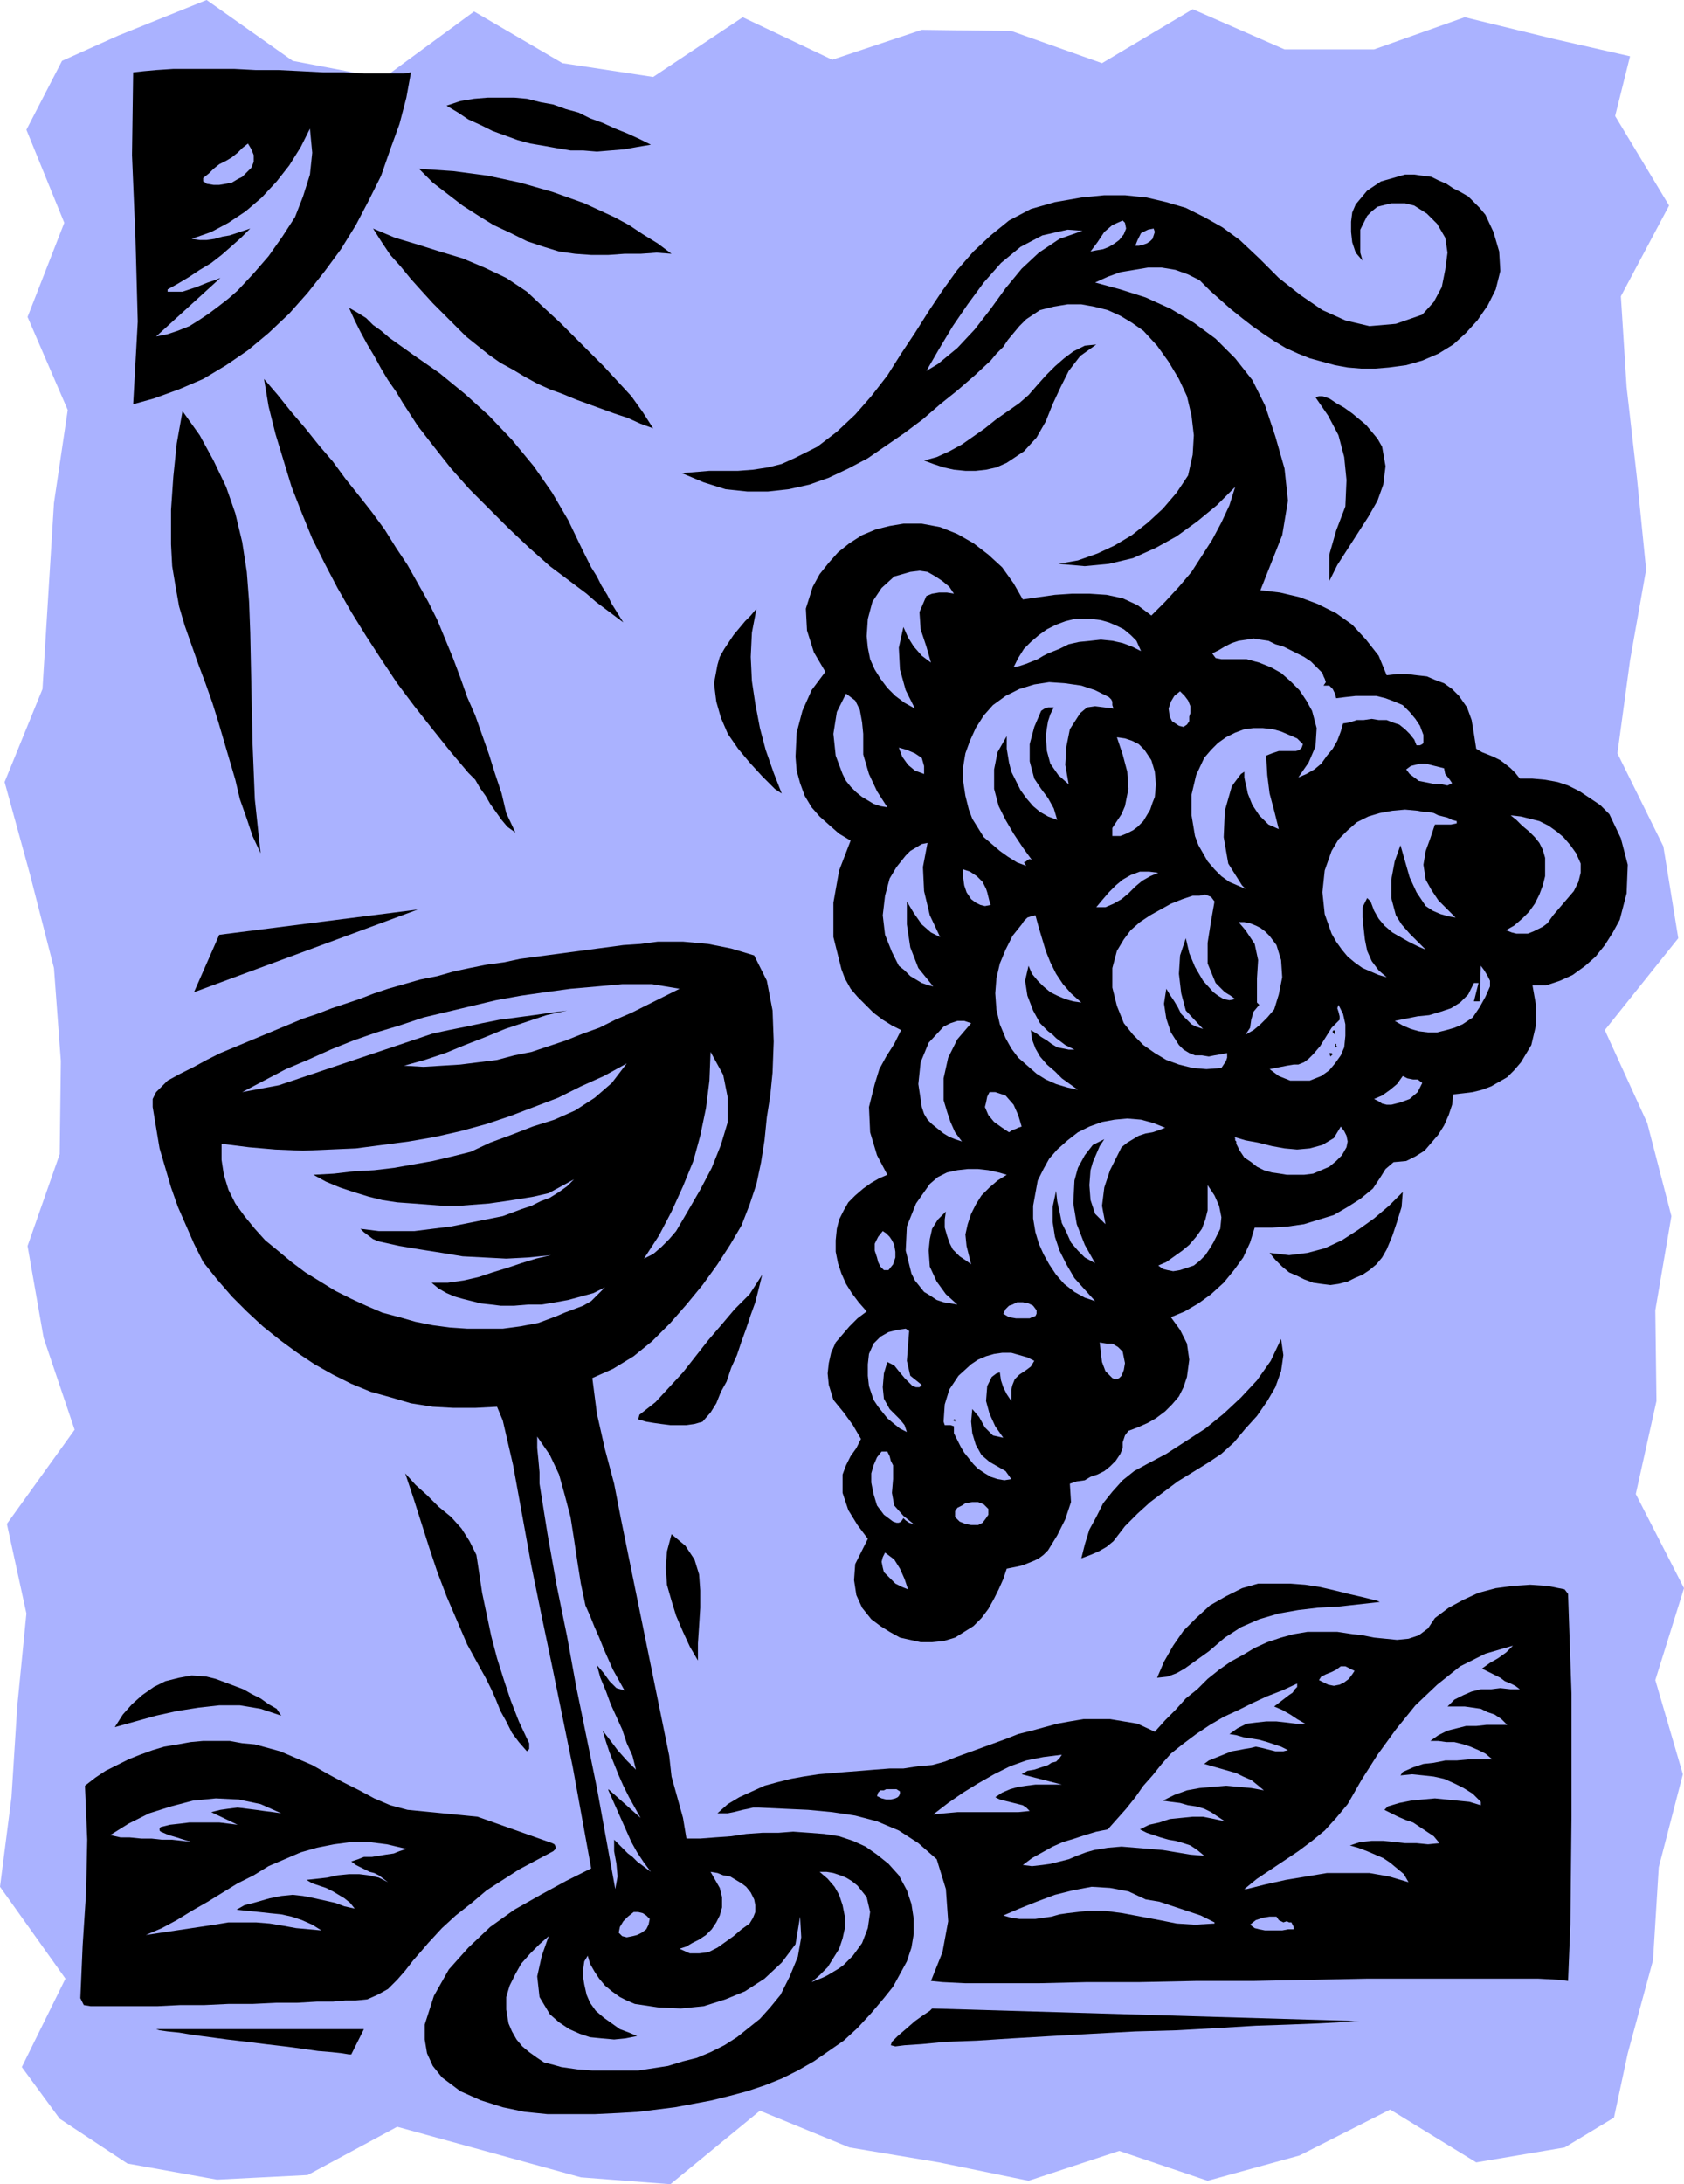 <svg xmlns="http://www.w3.org/2000/svg" width="1.467in" height="1.902in" fill-rule="evenodd" stroke-linecap="round" preserveAspectRatio="none" viewBox="0 0 1467 1902"><style>.pen1{stroke:none}.brush2{fill:#aab2ff}.brush3{fill:#000}</style><path d="m1406 1844 12-56 22-81 5-81 21-81-24-82 25-80-42-82 18-81-1-79 14-82-21-81-37-81 64-80-13-80-40-81 11-81 14-79-8-80-9-79-5-79 42-79-47-78 13-52-66-15-78-19-79 28h-78l-80-35-79 47-79-28-78-1-78 26-78-37-78 52-79-12-77-45-79 58-79-15-75-53-77 31-49 22-31 60 33 81-32 82 35 81-12 81-5 81-5 81-33 81 22 80 21 82 6 81-1 81-28 80 14 80 27 80-59 82 17 78-8 81-5 79-10 78 57 80-38 77 33 45 59 39 78 14 79-4 78-42 80 22 80 22 78 6 78-64 78 32 78 13 78 16 79-26 77 26 80-22 79-40 75 46 77-13 43-26z" class="pen1 brush2"/><path d="m358 63-4 22-6 23-8 22-8 23-11 22-11 21-13 21-14 19-15 19-16 18-18 17-18 15-19 13-20 12-21 9-22 8-18 5 4-72-2-73-3-72 1-72 9-1 11-1 15-1h53l19 1h20l20 1 19 1h18l17 1h35l6-1zm209 63-12 2-11 2-12 1-12 1-12-1h-11l-12-2-11-2-12-2-11-3-11-4-11-4-10-5-11-5-9-6-10-6 12-4 12-2 12-1h23l11 1 12 3 11 2 11 4 11 3 10 5 11 4 11 5 10 4 11 5 10 5z" class="pen1 brush3"/><path d="m207 253-8 7-9 7-8 6-9 6-8 5-10 4-9 3-10 2 56-51-5 2-6 2-5 2-5 2-6 2-6 2h-13v-2l9-5 10-6 9-6 10-6 9-7 8-7 9-8 8-8-6 2-6 2-6 2-6 1-7 2-7 1h-6l-7-1 17-6 15-8 15-10 14-12 13-14 11-14 10-16 8-16 2 21-2 19-6 19-7 18-11 17-12 17-13 15-14 15zm12-107-4 4-4 4-4 2-5 3-5 1-6 1h-5l-6-1-1-1-2-1v-3l5-4 4-4 5-4 6-3 5-3 5-4 4-4 5-4 3 5 2 5v6l-2 5z" class="pen1 brush2"/><path d="m585 221-13-1-14 1h-14l-14 1h-15l-14-1-14-2-13-4-15-5-14-7-15-7-13-8-14-9-13-10-13-10-12-12 15 1 15 1 15 2 15 2 14 3 14 3 14 4 14 4 14 5 14 5 13 6 13 6 13 7 12 8 13 8 12 9zm709-34 7 15 5 17 1 17-4 16-7 14-9 13-10 11-11 10-13 8-14 6-14 4-15 2-12 1h-12l-12-1-11-2-11-3-11-3-10-4-11-5-10-6-9-6-10-7-9-7-10-8-9-8-9-8-9-9-10-5-11-4-12-2h-12l-12 2-12 2-11 4-11 5 22 6 22 7 22 10 20 12 19 14 17 17 15 19 11 22 9 27 8 28 3 28-5 30-19 48 17 2 17 4 16 6 16 8 14 10 12 13 11 14 7 17 9-1h9l8 1 9 1 7 3 8 3 7 5 6 6 7 10 4 11 2 12 2 13 5 3 5 2 5 2 6 3 4 3 5 4 4 4 4 5h11l11 1 11 2 9 3 10 5 9 6 9 6 8 8 10 21 6 23-1 25-6 23-6 11-7 11-8 10-9 8-11 8-11 5-12 4h-12l3 17v18l-4 17-9 15-6 7-6 6-7 4-7 4-8 3-8 2-8 1-9 1-1 9-3 9-4 9-5 8-6 7-6 7-8 5-8 4-11 1-7 6-5 8-6 9-11 9-11 7-12 7-13 4-13 4-14 2-14 1h-15l-4 13-6 13-8 11-9 11-11 10-11 8-12 7-12 5 8 11 6 12 2 14-2 15-3 9-4 8-6 7-6 6-8 6-7 4-9 4-8 3-3 4-2 6v5l-2 5-4 6-5 5-5 4-6 3-6 2-5 3-7 1-6 2 1 16-5 15-7 14-8 13-4 4-4 3-4 2-5 2-5 2-4 1-5 1-5 1-3 9-4 9-4 8-5 9-6 8-7 7-8 5-8 5-10 3-10 1h-10l-9-2-9-2-9-5-8-5-8-6-8-10-5-11-2-13 1-14 11-22-9-12-8-13-5-15v-16l3-8 4-8 5-7 4-8-7-12-8-11-9-11-4-13-1-10 1-9 2-9 4-9 6-7 6-7 7-7 8-6-7-8-6-8-5-8-4-9-3-9-2-10v-10l1-10 2-8 4-8 4-7 6-6 7-6 7-5 7-4 7-3-9-17-6-20-1-22 5-20 4-13 6-11 7-11 6-12-8-4-8-5-8-6-7-7-7-7-6-7-5-9-3-8-7-28v-30l5-28 10-26-10-6-8-7-9-8-7-8-6-10-4-11-3-11-1-12 1-21 5-19 8-18 12-16-10-17-6-19-1-19 6-19 6-11 8-10 8-9 10-8 11-7 12-5 12-3 12-2h16l16 3 15 6 14 8 13 10 12 11 10 14 8 14 14-2 14-2 15-1h15l15 1 14 3 13 6 12 9 12-12 12-13 11-13 9-14 9-14 8-15 7-15 5-16-16 16-17 14-18 13-18 10-20 9-21 5-21 2-23-2 17-3 17-6 15-7 15-9 14-11 13-12 12-14 10-15 4-18 1-17-2-17-4-17-7-15-9-15-10-14-12-13-10-7-10-6-11-5-12-3-11-2h-12l-12 2-12 3-6 4-6 4-6 6-5 6-5 6-4 6-6 6-5 6-14 13-15 13-15 12-15 13-16 12-16 11-16 11-17 9-17 8-17 6-18 4-18 2h-18l-19-2-19-6-19-8 12-1 12-1h25l13-1 13-2 12-3 11-5 20-10 17-13 16-15 14-16 14-18 12-19 12-18 12-19 12-18 13-18 14-16 15-14 16-13 19-10 21-6 23-4 20-2h18l19 2 17 4 17 5 16 8 16 9 15 11 17 16 17 17 19 15 19 13 20 9 21 5 23-2 23-8 10-11 7-13 3-15 2-15-2-13-7-12-9-9-11-7-4-1-4-1h-12l-4 1-4 1-4 1-5 4-4 4-3 6-3 6v20l2 7-6-7-3-9-1-9v-9l1-8 3-7 5-6 5-6 6-4 6-4 7-2 7-2 7-2h8l7 1 8 1 6 3 7 3 6 4 6 3 7 4 5 5 5 5 5 6zm-819 82 13 12 13 13 12 12 13 13 12 13 12 13 10 14 9 14-11-4-11-5-12-4-11-4-11-4-11-4-12-5-11-4-11-5-11-6-10-6-11-6-10-7-10-8-10-8-9-9-10-10-10-10-10-11-9-10-9-11-9-10-8-12-7-11 19 8 20 6 19 6 20 6 19 8 19 9 18 12 16 15z" class="pen1 brush3"/><path d="m980 194 1 5-2 5-4 5-4 3-5 3-5 2-6 1-5 1 6-8 6-9 7-6 9-4 2 2zm-37 7-20 7-18 12-15 14-14 17-13 18-14 18-15 16-17 14-10 6 11-19 12-20 13-19 14-19 15-17 17-14 19-10 22-5 13 1zm62-2 1 3-1 3-1 3-2 2-3 2-3 1-4 1h-3l2-5 3-6 6-3 5-1z" class="pen1 brush2"/><path d="m360 309 23 16 22 18 21 19 20 21 19 23 16 23 14 24 12 25 4 8 4 8 5 8 4 8 5 8 4 8 5 8 5 8-8-6-8-6-8-6-8-7-8-6-8-6-8-6-8-6-18-16-18-17-17-17-17-17-16-18-15-19-14-18-13-20-6-10-7-10-6-10-6-11-6-10-6-11-5-10-5-11 7 4 8 5 6 6 7 5 7 6 7 5 7 5 7 5zm595-9-14 10-10 13-7 14-7 15-6 15-8 14-11 12-15 10-9 4-9 2-9 1h-9l-10-1-9-2-9-3-8-3 11-3 11-5 11-6 10-7 10-7 10-8 10-7 10-7 8-7 7-8 8-9 8-8 8-7 8-6 10-5 10-1zM395 574l6 16 6 17 7 16 6 17 6 17 5 16 6 18 4 17 8 17-7-5-5-6-5-7-5-7-4-7-5-7-4-7-6-6-16-19-16-20-15-19-15-20-14-21-13-20-13-21-12-21-11-21-11-22-9-22-9-23-7-23-7-23-6-24-4-24 12 14 12 15 12 14 12 15 12 14 11 15 12 15 11 14 11 15 10 16 10 15 9 16 9 16 8 16 7 17 7 17zm-177-23 1 48 1 48 2 49 5 47-7-15-5-15-6-17-4-17-5-17-5-17-5-17-5-16-6-17-6-16-6-17-6-17-5-17-3-17-3-18-1-19v-30l2-29 3-29 5-28 15 21 12 22 11 23 8 23 6 25 4 26 2 26 1 27zm986-162 3 17-2 16-5 14-8 14-9 14-9 14-9 14-7 14v-23l6-21 8-21 1-23-2-20-5-19-9-17-11-16 3-1h3l3 1 3 1 6 4 7 4 7 5 6 5 6 5 5 6 5 6 4 7z" class="pen1 brush3"/><path d="m831 517-6-1h-7l-6 1-5 2-6 14 1 15 5 15 4 14-8-6-7-8-5-8-4-9-4 18 1 19 5 18 8 16-9-5-8-6-7-7-6-8-5-8-4-9-2-10-1-10 1-15 4-15 8-12 11-10 7-2 7-2 8-1 7 1 7 4 6 4 6 5 4 6z" class="pen1 brush2"/><path d="m681 691-6-4-11-11-11-12-10-12-9-13-6-14-4-14-2-16 3-16 2-7 4-7 4-6 4-6 5-6 5-6 5-5 5-6-4 21-1 21 1 21 3 20 4 21 5 19 7 20 7 18z" class="pen1 brush3"/><path d="m990 558 4 9-8-4-8-3-9-2-10-1-9 1-10 1-9 2-8 4-5 2-5 2-4 2-5 3-5 2-5 2-6 2-5 1 4-8 5-8 6-6 7-6 7-5 8-4 8-3 8-2h15l8 1 7 2 7 3 6 3 6 5 5 5zm162 28 1 3 1 2 1 3-2 3h5l3 3 2 4 1 4 8-1 9-1h18l8 2 8 3 7 3 6 6 5 6 4 6 3 8v7l-1 1-2 1h-3l-2-5-4-5-4-4-5-4-6-2-5-2h-7l-6-1-7 1h-6l-6 2-6 1-2 7-3 8-4 7-5 6-5 7-6 5-7 4-7 3 9-13 6-14 1-16-4-15-5-9-6-9-8-8-8-7-9-5-10-4-11-3h-22l-5-1-3-4 6-3 5-3 6-3 6-2 7-1 6-1 6 1 7 1 6 3 7 2 6 3 6 3 6 3 6 4 5 5 5 5zm-186 21 2 2 1 2v3l1 3-8-1-8-1-7 1-6 5-9 14-3 15-1 16 3 17-9-8-7-10-3-11-1-13 1-7 1-6 2-6 3-6h-5l-3 1-3 2-6 14-4 15v15l4 15 6 9 6 8 5 9 3 10-8-3-7-4-6-5-6-7-5-7-4-8-4-8-2-8-1-6-1-6v-11l-8 14-3 15v17l4 15 6 12 7 12 8 12 8 11-2-1-2 1-1 1-2 1 2 3-8-3-8-5-7-5-7-6-7-6-5-8-5-8-3-8-3-12-2-13v-12l2-12 4-11 5-11 7-11 8-9 11-8 12-6 13-4 13-2 14 1 14 2 12 4 12 6zm-214 32v18l5 17 7 15 9 14-6-1-6-2-5-3-5-3-5-4-5-5-4-5-3-6-6-16-2-19 3-19 8-16 8 6 4 8 2 11 1 10zm285-18-1 3v4l-2 3-3 2-4-1-3-2-3-2-2-4-1-7 2-6 3-5 5-4 4 4 3 4 2 5v6z" class="pen1 brush2"/><path d="m1135 648-1 3-2 2-3 1h-15l-6 2-5 2 1 17 2 16 4 15 4 16-9-4-8-8-6-9-4-10-1-5-1-4-1-5v-5l-3 2-3 4-3 4-2 3-6 21-1 23 4 23 12 19 3 3-7-3-7-3-7-5-6-6-6-7-4-7-4-7-3-8-3-18v-18l4-17 7-15 6-7 6-6 7-5 8-4 8-3 8-1h8l9 1 7 2 7 3 7 3 5 5zm-138 5 6 9 3 10 1 11-1 11-2 5-2 6-3 5-3 5-5 5-4 3-6 3-5 2h-7v-7l4-6 4-6 3-7 3-15-1-15-4-15-5-15 7 1 6 2 6 3 5 5zm-192 14v7l-8-3-6-5-5-7-3-8 7 2 7 3 6 4 2 7zm453 2 1 5 4 5 2 3-4 2-5-1h-5l-5-1-5-1-5-1-4-3-4-3-3-4 4-3 4-1 4-1h5l4 1 4 1 4 1 4 1zm11 46v2l-5 1h-14l-4 12-4 11-2 12 2 13 5 9 6 9 7 7 8 8-6-1-7-2-7-3-6-4-8-12-6-13-4-14-4-14-5 14-3 16v16l4 15 5 8 7 8 7 7 7 7-7-3-8-4-7-4-7-4-7-6-5-6-4-7-3-8-3-3-4 8v9l1 10 1 9 2 10 4 9 6 8 7 6-7-2-7-3-7-3-7-5-6-5-5-6-5-7-4-7-6-17-2-19 2-19 6-17 6-10 8-8 8-7 10-5 10-3 11-2 11-1 11 1 5 1h4l5 1 4 2 4 1 4 1 4 2 4 1zm104 28 4 9v8l-2 8-4 8-6 7-6 7-6 7-5 7-4 3-4 2-4 2-5 2h-10l-4-1-5-2 7-4 7-6 6-6 5-7 4-8 3-8 2-8v-16l-2-7-3-6-4-5-5-5-6-5-5-5-5-4 9 1 8 2 8 2 8 4 7 5 6 5 6 7 5 7zm-565-9-4 21 1 21 5 21 9 19-8-4-8-7-7-10-6-10v20l3 20 7 18 13 16-4-1-6-2-5-3-5-3-5-5-5-4-3-6-3-6-6-15-2-17 2-17 4-15 3-5 3-5 4-5 4-5 4-4 5-3 5-3 5-1zm51 40 1 3 1 4 1 4 1 3-5 1-4-1-4-2-4-3-4-6-2-6-1-7v-7l6 2 6 4 5 5 3 6zm150-14-7 3-7 4-6 5-6 6-6 5-7 4-7 3h-8l5-6 6-7 6-6 6-5 7-4 8-3h8l8 1zm49 25-3 17-3 19v18l7 17 4 4 4 4 5 3 4 3-5 1-5-1-5-3-4-3-9-10-7-12-5-12-3-13-5 15-1 16 2 17 4 15 15 16-6-2-4-2-5-5-4-4-3-6-3-5-4-6-3-5-2 13 2 13 4 12 7 11 4 4 5 3 5 2h6l6 1 5-1 6-1 5-1v4l-1 3-2 3-2 3-13 1-12-1-12-3-11-4-10-6-10-7-9-9-8-10-6-15-4-16v-17l4-15 6-10 6-8 8-7 9-6 9-5 9-5 10-4 9-3h6l5-1 5 2 3 4zm-156 12 3 11 3 10 3 10 4 10 5 10 6 9 7 8 9 8-7-1-7-2-7-3-6-3-6-5-5-5-5-6-3-7-3 13 2 13 5 13 6 11 3 3 4 4 4 3 3 3 4 3 4 3 4 2 4 2h-5l-5-1-5-1-5-3-4-3-5-3-4-3-5-3 1 8 3 8 4 7 6 7 7 6 6 6 7 5 7 5-9-2-10-3-9-4-8-5-8-7-8-7-6-8-5-9-5-12-3-13-1-14 1-13 3-13 5-12 6-12 8-10 2-3 3-3 3-1 4-1zm210 26 4 13 1 15-3 15-4 13-6 7-6 6-6 5-7 4 4-6 1-7 2-7 5-6-2-2v-21l1-16-3-14-8-12-6-7h5l5 1 5 2 4 2 4 3 4 4 3 4 3 4z" class="pen1 brush2"/><path d="m657 832 11 22 5 26 1 27-1 27-2 20-3 19-2 20-3 19-4 19-6 18-7 18-10 17-11 17-13 18-14 17-14 16-16 16-16 13-18 11-18 8 4 31 7 31 8 30 6 31 42 206 2 18 5 18 5 18 3 18h12l13-1 14-1 13-2 14-1h14l13-1 14 1 13 1 13 2 12 4 11 5 10 7 10 8 9 10 7 13 4 12 2 13v13l-2 12-4 12-6 11-6 11-8 10-11 13-12 13-12 11-13 9-13 9-14 8-14 7-15 6-15 5-15 4-16 4-16 3-16 3-16 2-16 2-17 1-21 1h-41l-20-2-19-4-19-6-18-8-16-12-8-10-5-11-2-12v-13l8-25 13-23 17-19 19-18 21-15 23-13 22-12 22-11-8-44-8-44-9-44-9-44-9-43-9-44-8-44-8-44-3-13-3-13-3-13-5-12-19 1h-19l-18-1-19-3-17-5-18-5-17-7-16-8-16-9-15-10-15-11-15-12-14-13-13-13-13-15-12-15-8-16-7-16-7-16-6-17-5-17-5-17-3-18-3-18v-7l3-6 5-5 5-5 11-6 12-6 11-6 12-6 12-5 12-5 12-5 12-5 12-5 12-5 12-4 13-5 12-4 12-4 13-5 12-4 14-4 14-4 15-3 14-4 14-3 15-3 15-2 14-3 15-2 15-2 15-2 15-2 15-2 15-2 15-1 15-2h22l11 1 11 1 10 2 10 2 10 3 10 3z" class="pen1 brush3"/><path d="m592 861-14 7-14 7-14 7-14 6-14 7-14 5-15 6-15 5-15 5-15 3-15 4-16 2-16 2-16 1-16 1-17-1 18-5 18-6 17-7 18-7 17-7 18-6 18-6 18-4-15 2-14 2-15 2-15 2-15 3-14 3-15 3-14 3-134 45-32 6 19-10 19-10 19-8 20-9 20-8 20-7 20-6 21-7 21-5 21-5 21-5 22-4 21-3 22-3 23-2 22-2h26l6 1 6 1 6 1 6 1zm706-2-4 9-5 9-6 9-9 6-7 3-7 2-8 2h-8l-8-1-7-2-7-3-7-4 10-2 10-2 10-1 10-3 9-3 8-5 7-7 5-10h4l-4 16h5l1-31 3 4 3 5 2 4v5zm-127 53-3 7-5 7-5 6-7 5-5 2-5 2h-17l-5-2-5-2-4-3-4-3 5-1 5-1 5-1 6-1h4l5-2 4-3 4-4 6-7 5-8 5-8 7-7v-3l-1-4-1-3 1-3 4 8 2 9v10l-1 10zm-325-21-12 14-8 16-4 18v19l3 10 3 9 4 9 6 8-6-2-5-2-5-3-5-4-5-4-4-4-3-5-2-6-3-20 2-19 7-17 13-14 6-3 6-2h6l6 2z" class="pen1 brush2"/><path d="M1163 900v1l-1-1-1-1v-1l1-1 1 1v2z" class="pen1 brush3"/><path d="m589 1072-6 7-7 7-7 6-8 4 13-20 11-21 10-22 9-22 6-22 5-24 3-24 1-25 11 20 4 20v21l-6 20-8 20-10 19-11 19-10 17z" class="pen1 brush2"/><path d="m1165 911-1 1h-1v-3h1v2h1z" class="pen1 brush3"/><path d="m546 926-13 17-15 13-17 11-18 8-19 6-18 7-19 7-17 8-16 4-17 4-17 3-17 3-17 2-18 1-17 2-18 1 11 6 12 5 12 4 13 4 12 3 13 2 14 1 13 1 13 1h14l13-1 13-1 14-2 13-2 12-2 13-3 22-12-6 6-7 5-8 5-8 3-8 4-9 3-8 3-8 3-15 3-15 3-15 3-16 2-16 2h-31l-16-2 3 3 4 3 4 3 5 2 18 4 18 3 19 3 18 3 19 1 19 1 19-1 20-2-13 3-13 4-12 4-13 4-12 4-13 3-14 2h-14l6 5 7 4 7 3 7 2 8 2 8 2 9 1 8 1h12l12-1h12l12-2 11-2 11-3 11-3 10-5-6 6-6 6-7 4-8 3-8 3-7 3-8 3-8 3-16 3-15 2h-31l-15-1-15-2-15-3-14-4-15-4-14-6-13-6-14-7-13-8-13-8-12-9-12-10-11-9-9-10-9-11-8-11-6-12-4-13-2-13v-14l24 3 23 2 24 1 23-1 23-1 23-3 23-3 23-4 22-5 22-6 21-7 21-8 21-8 20-10 20-9 20-11z" class="pen1 brush2"/><path d="m1161 918-2 2-1-3h2l1 1z" class="pen1 brush3"/><path d="m1239 943-4 8-7 6-8 3-8 2h-4l-4-1-3-2-4-2 7-3 7-5 6-5 5-7 4 2 5 1h4l4 3zm-349 38-3 1-2 1-3 1-3 2-6-4-7-5-5-6-3-7 1-4 1-5 2-4h5l9 3 7 8 4 9 3 10zm125 1-5 2-6 2-6 1-6 2-5 3-5 3-5 4-3 6-7 14-5 15-2 16 3 16-9-9-4-12-1-13 1-13 2-7 3-7 3-7 4-6-10 5-7 9-6 11-3 11-1 20 3 18 7 18 9 16-9-5-6-6-6-7-4-9-4-8-2-10-2-9-1-9-3 14v13l2 13 4 12 6 12 7 12 9 10 9 10-9-3-9-5-9-7-7-8-6-9-5-9-4-9-3-10-2-12v-11l2-11 2-11 5-10 5-9 7-8 9-8 9-7 10-5 11-4 11-2 11-1 12 1 11 3 10 4zm158 17-4 7-5 5-6 5-7 3-7 3-8 1h-15l-6-1-7-1-7-2-6-3-5-4-6-4-4-6-3-6v-2l-1-1v-2l-1-1 10 3 11 2 12 3 11 2 11 1 11-1 11-3 10-6 6-10 3 4 2 4 1 5-1 5zm-296 24-8 5-7 6-7 7-5 8-4 8-3 9-2 9 1 10 4 16-4-3-6-4-6-6-3-6-2-6-2-7v-7l1-7-7 7-5 8-2 9-1 10 1 14 6 13 8 11 10 9-6-1-6-1-6-2-6-4-5-3-4-5-4-5-3-6-5-20 1-21 8-20 12-17 7-6 8-4 9-2 9-1h9l9 1 9 2 7 2zm186 47-3 6-3 6-3 5-4 6-5 5-5 4-6 2-6 2-6 1-5-1-4-1-4-3 7-3 7-5 7-5 6-5 6-7 5-7 3-8 2-8v-22l6 9 4 9 2 10-1 10z" class="pen1 brush2"/><path d="m1208 1088-4 7-5 6-6 5-6 4-7 3-6 3-8 2-7 1-8-1-7-1-8-3-6-3-7-3-6-5-6-6-5-6 17 2 16-2 15-4 15-7 14-9 14-10 13-11 12-12-1 13-4 13-4 12-5 12z" class="pen1 brush3"/><path d="m779 1084 1 6v5l-2 6-4 5h-4l-3-3-2-4-1-4-2-6v-6l3-6 4-5 3 2 3 3 2 3 2 4z" class="pen1 brush2"/><path d="m633 1203-5 9-4 10-5 8-7 8-7 2-7 1h-14l-8-1-7-1-6-1-7-2 1-4 14-11 12-13 12-13 11-14 11-14 12-14 11-13 13-13 11-17-3 12-3 12-4 11-4 12-4 11-4 12-5 11-4 12z" class="pen1 brush3"/><path d="M903 1141v3l-1 2-3 1-2 1h-12l-6-1-5-3 2-4 3-3 3-1 4-2h5l5 1 4 2 3 4zm-111 18-1 13-1 13 3 13 10 8-2 2h-3l-3-1-2-2-5-5-5-6-4-5-6-3-3 10-1 12 1 10 5 9 5 5 4 4 4 5 2 6-6-3-5-4-6-5-4-5-4-5-4-6-2-6-2-6-1-9v-10l1-9 4-9 6-6 7-4 8-2 7-1 3 2zm186 18 1 5 1 5-1 6-2 5-2 2-2 1h-2l-2-1-6-6-3-8-1-8-1-9 6 1h5l5 3 4 4z" class="pen1 brush2"/><path d="m1064 1266-12 8-13 8-13 8-12 9-12 9-11 10-11 11-10 13-6 5-7 4-7 3-8 3 3-12 4-13 6-11 6-12 8-10 9-10 10-8 11-6 17-9 17-11 17-11 16-13 15-14 14-15 12-17 9-19 2 14-2 14-5 14-7 12-9 13-10 11-10 12-11 10z" class="pen1 brush3"/><path d="m901 1185-3 5-4 3-6 4-4 4-2 5-1 4v10l-4-6-3-6-2-6-1-7-3 1-4 3-2 4-2 4-1 13 3 11 5 11 7 10-9-2-7-7-5-9-6-7-1 11 1 10 3 10 5 9 7 6 7 4 7 4 5 7-6 1-6-1-6-2-5-3-6-4-4-4-4-5-4-5-3-5-3-6-3-6v-6l-3-1h-5l-1-3 1-15 4-13 8-12 11-10 6-4 7-3 7-2 7-1h8l7 2 7 2 6 3z" class="pen1 brush2"/><path d="m832 1238-1-1h-1l1-1h1v2z" class="pen1 brush3"/><path d="m510 1398 4 9 4 10 4 9 4 10 4 9 4 9 5 9 5 9-7-2-6-6-5-7-6-7 3 11 5 12 4 11 5 11 5 11 4 12 5 11 3 12-8-8-8-9-6-8-7-9 3 10 3 9 4 10 4 10 4 9 5 10 5 9 5 9-28-25v1l4 9 4 9 4 9 4 9 4 9 5 9 6 9 6 8-4-3-4-3-4-3-4-4-4-3-4-4-4-4-4-4v10l2 11 1 11-2 11-8-44-8-44-9-44-9-44-8-44-9-44-8-45-7-44v-10l-1-11-1-10v-10l11 16 8 17 5 18 5 19 3 19 3 20 3 19 4 19zm268-122v12l-1 12 2 11 8 9 10 8-2-1-3-1-3-2-2-2-2 3-2 1h-2l-3-1-8-6-6-8-3-10-2-10v-8l2-7 3-7 4-5h5l2 4 1 4 2 4z" class="pen1 brush2"/><path d="m417 1367 3 20 4 19 4 19 5 19 6 19 6 18 7 18 8 17 1 2v5l-2 2-7-8-6-8-5-10-5-9-4-10-4-9-5-10-5-9-11-20-9-21-9-21-8-21-7-21-7-22-7-22-7-21 9 10 10 9 10 10 11 9 9 10 7 11 6 12 2 13z" class="pen1 brush3"/><path d="M861 1314v5l-2 3-3 4-4 2h-6l-5-1-5-2-4-4v-5l2-3 4-2 3-2 6-1h5l5 2 4 4zm-58 17v-3 3z" class="pen1 brush2"/><path d="m608 1446-7-12-6-13-6-14-4-13-4-14-1-15 1-14 4-15 12 10 8 12 4 13 1 14v15l-1 16-1 15v15z" class="pen1 brush3"/><path d="m791 1384-5-2-6-3-5-5-5-5-1-4-1-5 1-4 2-4 8 6 5 8 4 9 3 9z" class="pen1 brush2"/><path d="m1200 1394 2 1-18 2-18 2-18 1-17 2-17 3-17 5-16 7-14 9-7 6-7 6-7 5-7 5-7 5-7 4-8 3-9 1 6-14 8-14 9-13 11-11 12-11 14-8 14-7 14-4h28l13 1 13 2 13 3 12 3 13 3 12 3z" class="pen1 brush3"/><path d="m1366 1388 3 87v107l-1 94-2 49-8-1-18-1h-149l-49 1-50 1h-50l-49 1h-46l-42 1h-64l-20-1-10-1 10-25 5-27-2-28-8-26-16-14-17-11-19-8-19-5-20-3-21-2-22-1-21-1h-5l-4 1-5 1-4 1-4 1-5 1h-9l9-8 10-6 11-5 11-5 11-3 12-3 11-2 13-2 12-1 12-1 13-1 12-1 13-1h12l13-2 12-1 11-3 10-4 11-4 11-4 11-4 11-4 10-4 12-3 11-3 11-3 11-2 12-2h23l12 2 12 2 15 7 9-10 9-9 9-10 10-8 9-9 10-8 10-7 11-6 10-6 11-5 12-4 11-3 12-2h26l13 2 9 1 10 2 10 1 10 1 10-1 9-3 8-6 6-9 12-9 13-7 13-6 15-4 15-2 15-1 15 1 15 3 3 4zM241 1488l4 6-18-6-18-3h-18l-18 2-19 3-18 4-18 5-18 5 7-11 8-9 9-8 10-7 10-5 12-3 11-2 13 1 8 2 8 3 8 3 8 3 7 4 8 4 7 5 7 4z" class="pen1 brush3"/><path d="m1318 1433-6 6-7 5-7 4-7 5 4 2 4 2 4 2 4 2 4 3 5 2 4 2 4 3h-8l-9-1-8 1h-9l-8 2-7 3-8 4-6 6h15l7 1 7 1 6 3 6 2 6 4 5 5h-18l-9 1h-9l-8 2-8 2-8 4-7 5h7l7 1h7l8 2 6 2 7 3 6 3 6 5h-20l-11 1h-10l-10 2-9 1-9 3-9 4-2 3 10-1 10 1 9 1 9 2 9 4 8 4 8 5 7 7v3l-10-3-10-1-10-1-10-1-11 1-10 1-10 2-10 3-3 3 6 3 6 3 7 3 6 2 6 4 6 4 6 4 5 6-10 1-10-1h-10l-9-1-10-1h-10l-10 1-9 3 7 2 8 3 7 3 7 3 6 4 6 5 6 5 4 7-17-5-17-3h-37l-18 3-18 3-18 4-16 4h-2l11-9 12-8 12-8 12-8 12-9 11-9 10-11 10-12 12-21 14-22 16-22 17-21 19-18 20-16 22-11 24-7zm-138 22-2 3-3 4-4 3-4 2-5 1-5-1-4-2-4-2 2-3 4-2 5-2 4-2 4-3h4l4 2 4 2zm-50 11v3l-2 2-2 3-3 2-13 10 7 3 7 4 6 4 7 4h-8l-8-1-9-1h-9l-9 1-8 1-8 4-7 5 6 1 7 2 7 1 6 1 7 2 6 2 6 2 6 3-4 1h-7l-4-1-4-1-4-1-5-1-4 1-6 1-5 1-6 1-5 2-5 2-5 2-5 2-4 3 7 2 7 2 7 2 7 2 6 3 7 3 5 4 6 5-11-2-11-1-11-1-12 1-11 1-11 2-11 4-10 5 7 1 8 1 7 2 7 1 7 2 6 3 6 4 6 4-9-2-10-2h-9l-10 1-10 1-9 3-9 2-8 4 6 3 6 2 6 2 7 2 6 1 7 2 6 2 6 4 6 5-12-1-12-2-12-2-12-1-12-1-12-1-12 1-12 2-7 2-8 3-7 3-8 2-8 2-7 1-9 1-8-1 8-6 9-5 9-5 9-4 10-3 9-3 10-3 10-2 8-9 8-9 8-10 7-10 8-9 8-10 8-9 10-8 12-9 12-8 12-7 13-6 12-6 13-6 13-5 13-6z" class="pen1 brush2"/><path d="m355 1576 61 6 65 23 2 1 1 2v2l-2 2-15 8-15 8-14 9-14 9-13 11-14 11-12 11-12 13-6 7-7 8-7 9-7 8-8 8-9 5-9 4-10 1h-9l-11 1h-14l-17 1h-18l-21 1h-21l-21 1h-21l-20 1H79l-6-1-3-6 2-46 3-46 1-46-2-47 9-7 9-6 10-5 10-5 10-4 11-4 10-3 12-2 11-2 11-1h23l11 2 11 1 11 3 11 3 14 6 14 6 14 8 13 7 14 7 13 7 14 6 15 4z" class="pen1 brush3"/><path d="m925 1528-2 3-3 3-4 1-3 2-6 2-6 2-6 1-5 3 35 9h-23l-8 1-7 1-7 2-7 3-6 4 4 2 4 1 4 1 4 1 4 1 4 1 3 2 3 3-10 1h-53l-11 1-10 1 13-10 13-9 13-8 14-8 14-7 14-5 15-3 16-2zm-680 51-7-1-8-1-7-1-8-1-8-1-8 1-7 1-8 2 23 11-8-1-8-1h-26l-8 1-9 1-8 2-1 1v2l1 1 7 3 7 2 6 2 7 2-8-1-9-1h-9l-9-1h-9l-10-1h-8l-9-2 16-10 18-9 19-6 19-5 20-2 20 1 19 4 18 8zm539-19v2l-1 2-1 1-2 1-4 1h-4l-4-1-4-2 1-3 2-2h3l2-1h9l3 2zm-430 50-6 2-5 2-7 1-6 1-6 1h-7l-5 2-6 2 4 3 4 2 4 2 4 2 4 1 4 2 4 3 4 3-8-4-9-2-8-1h-9l-10 1-9 2-9 1-9 1 5 3 6 2 6 2 6 3 5 3 5 3 5 4 4 5-9-2-8-3-9-2-9-2-10-2-9-1-10 1-10 2-7 2-7 2-8 2-7 4 10 1 10 1 9 1 10 1 9 2 9 3 9 4 8 5-11-1-11-1-11-2-12-2-12-1h-24l-12 2-60 9 14-6 13-7 13-8 14-8 13-8 13-8 14-7 13-8 14-6 14-6 14-4 15-3 15-2h15l16 2 17 4zm303 44 1 5v6l-2 5-3 5-7 5-7 6-7 5-7 5-8 4-8 1h-8l-9-4 6-2 5-3 6-3 6-4 5-5 4-6 3-6 2-7v-9l-2-8-4-7-4-7 6 1 5 2 6 1 5 3 5 3 4 3 4 5 3 6zm98-2 3 13-2 14-5 13-8 11-4 4-4 4-4 3-5 3-5 3-4 2-5 2-5 2 7-6 7-7 5-8 5-8 3-9 2-9v-10l-2-10-3-9-4-7-6-7-7-6h6l6 1 6 2 5 2 5 3 5 4 4 5 4 5zm255 4 6 2 6 2 6 2 6 2 6 2 6 2 6 3 6 3v1l-17 1-16-1-15-3-16-3-16-3-15-2h-16l-17 2-7 1-7 2-7 1-7 1h-14l-7-1-7-2 14-6 15-6 16-6 16-4 16-3 16 1 16 3 15 7 12 2zm-444 15-1 5-2 4-4 3-4 2-4 1-5 1-4-1-3-3 1-5 3-5 4-4 5-4h4l4 1 3 2 3 3z" class="pen1 brush2"/><path d="m680 1737-9 11-9 10-10 8-10 8-11 7-12 6-12 5-12 3-13 4-13 2-13 2h-40l-13-1-14-2-7-2-8-2-6-4-7-5-6-5-5-6-4-7-3-7-2-12v-11l3-10 5-10 5-9 8-9 8-8 8-7-6 17-4 18 2 18 9 15 8 7 9 6 9 4 9 3 10 1 11 1 10-1 10-2-7-3-8-3-7-5-7-5-7-6-5-7-3-7-2-9-1-6v-7l1-7 3-5 2 7 4 7 4 6 5 6 6 5 7 5 6 3 7 3 20 3 20 1 20-2 19-6 17-7 17-11 15-14 12-16 4-24 1 18-3 17-7 17-8 16zm441-64 2 1h2l1 2 1 2v2h-5l-5 1h-15l-5-1-4-1-4-3 5-4 6-2 6-1h6l2 3 2 1 2 1 3-1z" class="pen1 brush2"/><path d="m169 864 22-50 173-22-195 72zm643 885-2 2-6 4-7 5-8 7-7 6-5 5-1 3 4 1 8-1 15-1 21-2 27-1 31-2 34-2 36-2 37-2 36-1 36-2 33-2 29-1 25-1 19-1 13-1h4l-372-11zm-495 18-11 22h-2l-6-1-9-1-12-1-14-2-15-2-17-2-16-2-17-2-15-2-15-2-12-2-10-1-7-1-3-1h181z" class="pen1 brush3"/></svg>
